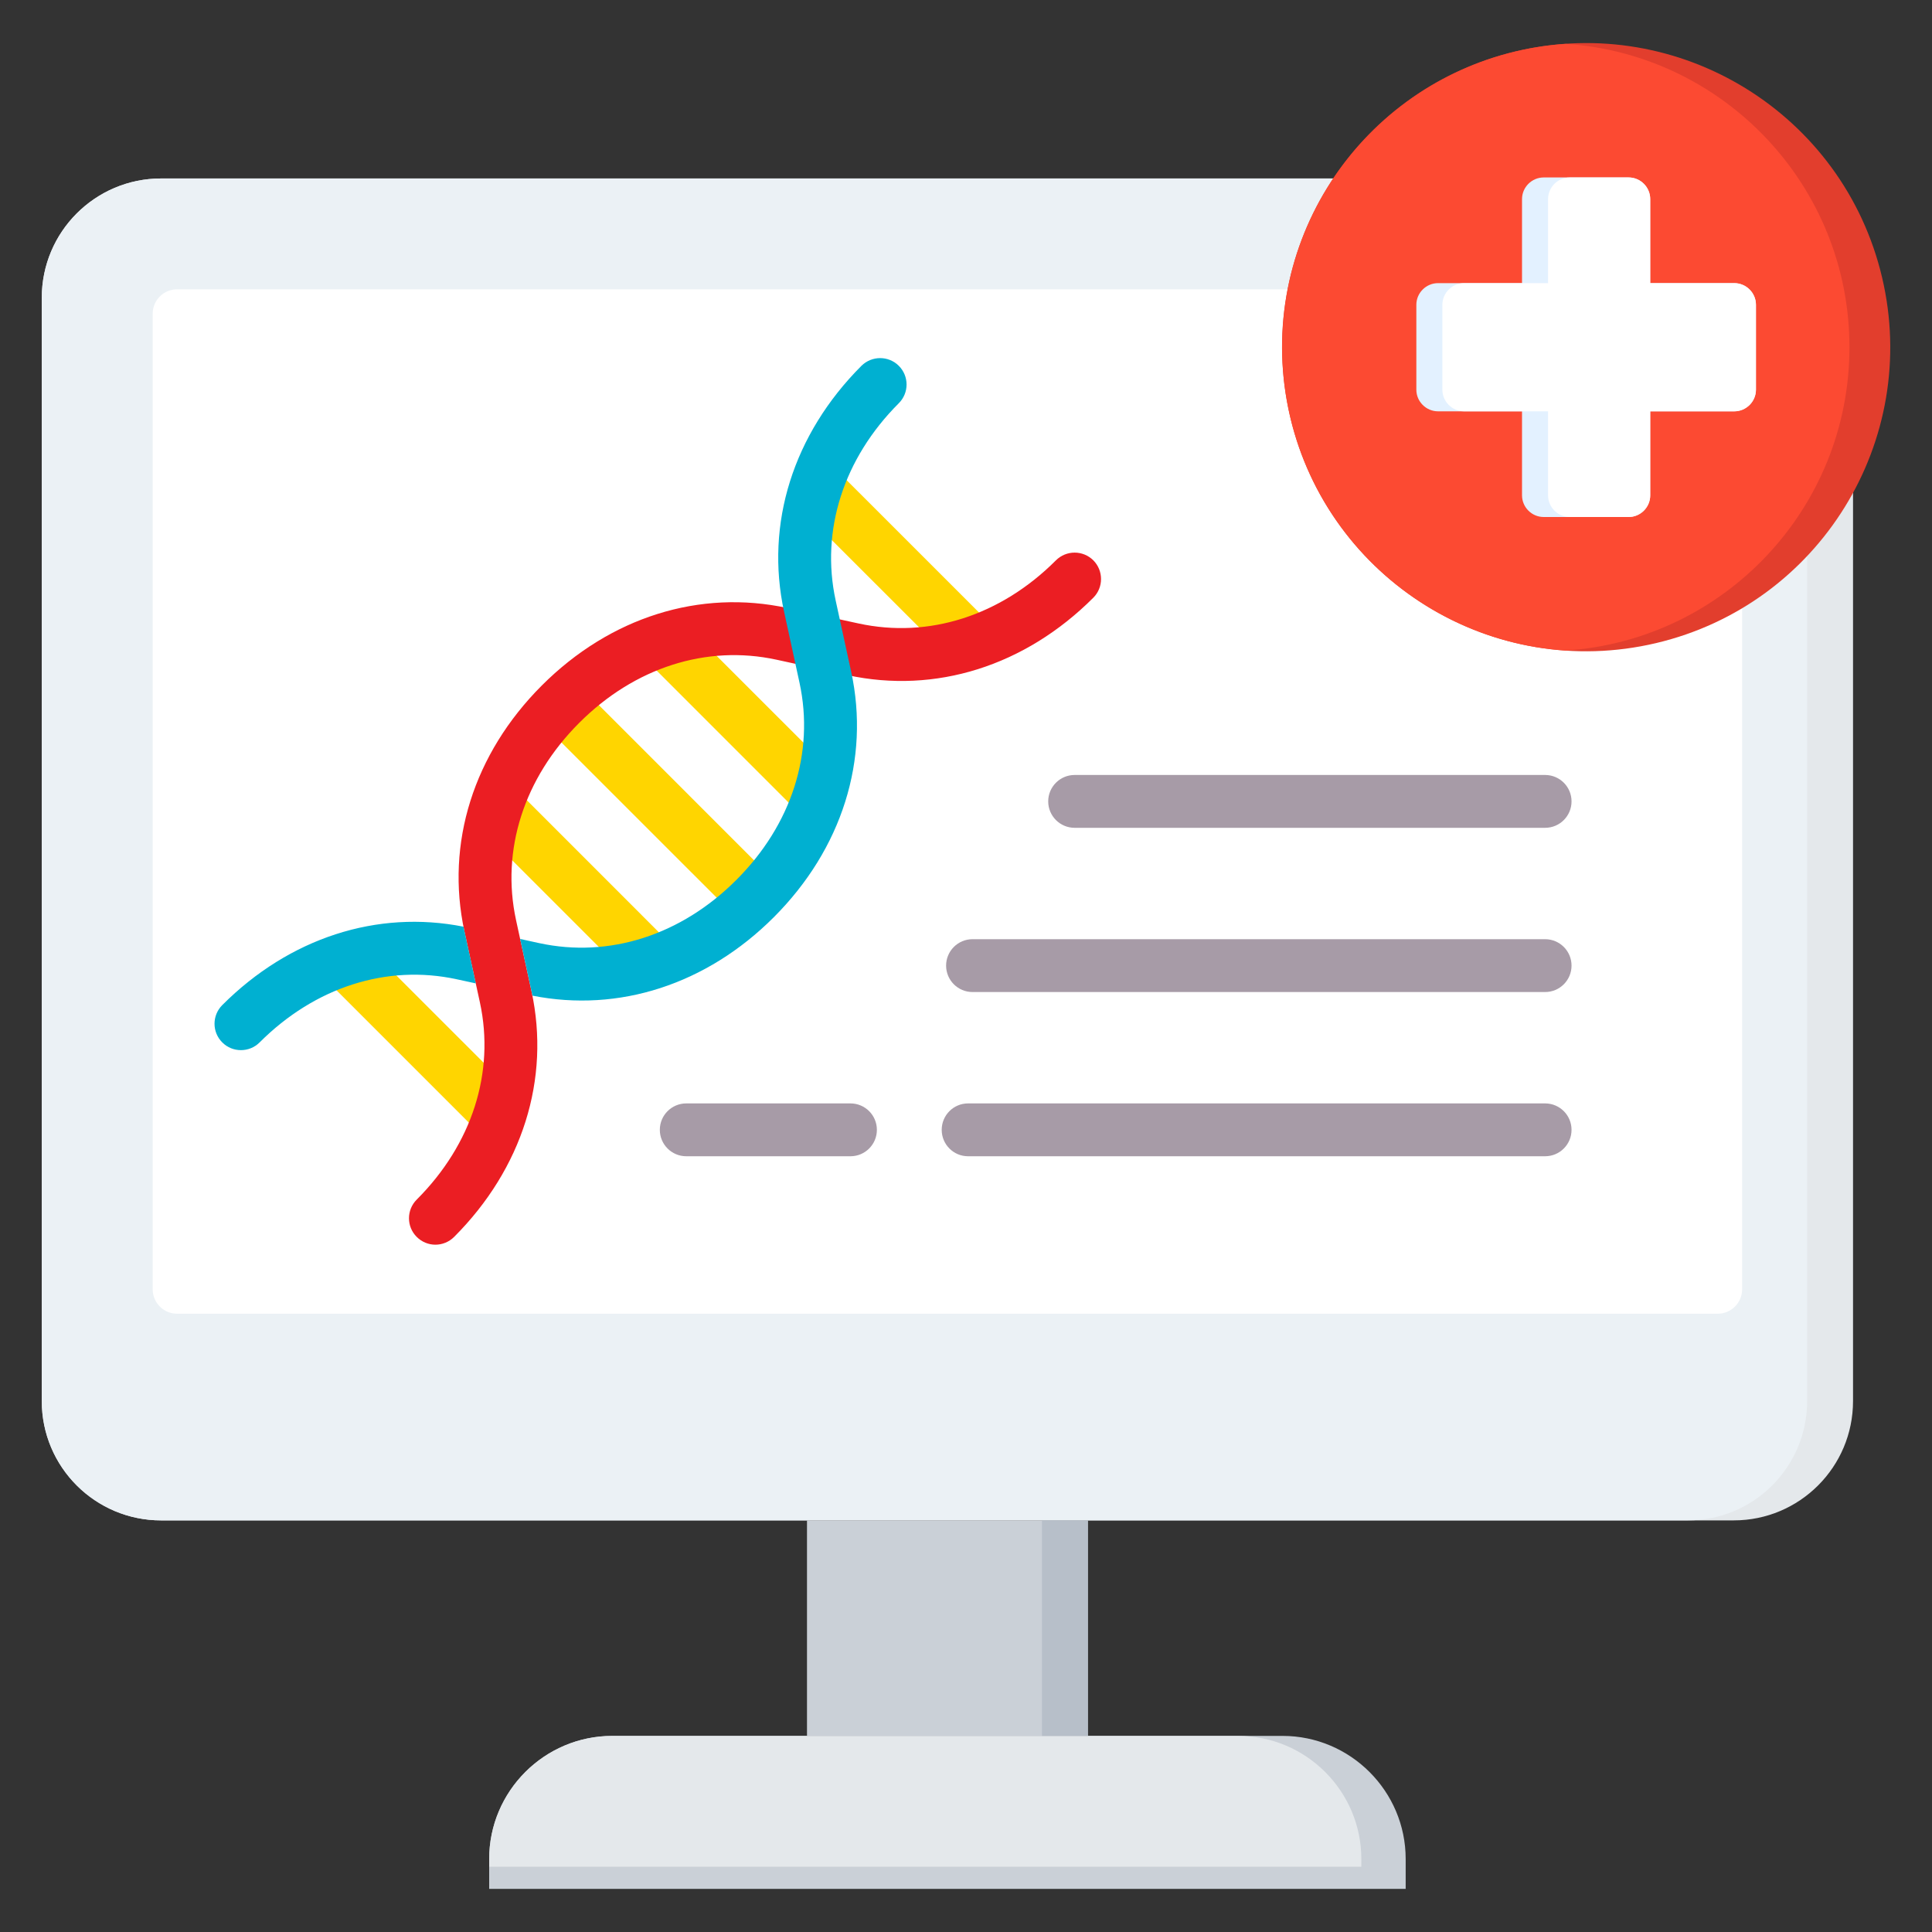 <svg width="40" height="40" viewBox="0 0 40 40" fill="none" xmlns="http://www.w3.org/2000/svg">
<rect x="0" y="0" width="40" height="40" fill="#333333" stroke="none"/>
<g clip-path="url(#clip0_245_1943)">
<path d="M35.895 3.695H3.336C1.971 3.695 0.865 4.801 0.865 6.166V29.008C0.865 30.372 1.971 31.478 3.336 31.478H35.895C37.259 31.478 38.365 30.372 38.365 29.008V6.166C38.365 4.801 37.259 3.695 35.895 3.695Z" fill="#E4E8EB"/>
<path d="M34.944 3.695H3.336C1.971 3.695 0.865 4.801 0.865 6.166V29.008C0.865 30.372 1.971 31.478 3.336 31.478H34.944C36.309 31.478 37.415 30.372 37.415 29.008V6.166C37.415 4.801 36.309 3.695 34.944 3.695Z" fill="#EBF1F5"/>
<path d="M35.564 5.99H3.666C3.387 5.99 3.161 6.216 3.161 6.496V26.693C3.161 26.972 3.387 27.199 3.666 27.199H35.564C35.843 27.199 36.069 26.972 36.069 26.693V6.496C36.069 6.216 35.843 5.99 35.564 5.99Z" fill="white"/>
<path d="M22.523 31.479H16.708V35.939H22.523V31.479Z" fill="#CAD0D7"/>
<path fill-rule="evenodd" clip-rule="evenodd" d="M12.677 35.94H26.554C27.958 35.94 29.103 37.085 29.103 38.488V39.107H10.128V38.488C10.128 37.084 11.273 35.94 12.677 35.94Z" fill="#CAD0D7"/>
<path fill-rule="evenodd" clip-rule="evenodd" d="M12.677 35.94H25.636C27.04 35.94 28.185 37.085 28.185 38.488V38.648H10.128V38.488C10.128 37.084 11.273 35.94 12.677 35.94Z" fill="#E4E8EB"/>
<path d="M22.523 31.479H21.573V35.939H22.523V31.479Z" fill="#B7BFC9"/>
<path fill-rule="evenodd" clip-rule="evenodd" d="M14.208 23.939C13.906 23.939 13.661 23.694 13.661 23.392C13.661 23.09 13.906 22.845 14.208 22.845H17.608C17.91 22.845 18.155 23.09 18.155 23.392C18.155 23.694 17.91 23.939 17.608 23.939H14.208ZM20.043 23.939C19.741 23.939 19.497 23.694 19.497 23.392C19.497 23.09 19.741 22.845 20.043 22.845H31.99C32.292 22.845 32.537 23.09 32.537 23.392C32.537 23.694 32.292 23.939 31.99 23.939H20.043ZM22.249 17.139C21.947 17.139 21.702 16.894 21.702 16.592C21.702 16.29 21.947 16.045 22.249 16.045H31.99C32.292 16.045 32.537 16.29 32.537 16.592C32.537 16.894 32.292 17.139 31.99 17.139H22.249ZM20.135 20.539C19.833 20.539 19.588 20.294 19.588 19.992C19.588 19.69 19.833 19.445 20.135 19.445H31.99C32.292 19.445 32.537 19.69 32.537 19.992C32.537 20.294 32.292 20.539 31.99 20.539H20.135Z" fill="#A79BA7"/>
<path d="M34.286 13.315C37.669 12.516 39.765 9.125 38.966 5.742C38.167 2.358 34.777 0.263 31.393 1.061C28.009 1.86 25.914 5.251 26.713 8.634C27.512 12.018 30.902 14.113 34.286 13.315Z" fill="#E23E2D"/>
<path fill-rule="evenodd" clip-rule="evenodd" d="M32.418 13.469C29.138 13.252 26.545 10.523 26.545 7.189C26.545 3.854 29.138 1.125 32.418 0.908C35.698 1.125 38.291 3.854 38.291 7.189C38.291 10.523 35.698 13.252 32.418 13.469Z" fill="#FC4A32"/>
<path fill-rule="evenodd" clip-rule="evenodd" d="M31.96 3.674H33.718C33.965 3.674 34.166 3.876 34.166 4.122V5.862H35.906C36.153 5.862 36.355 6.064 36.355 6.31V8.068C36.355 8.314 36.153 8.516 35.906 8.516H34.166V10.256C34.166 10.502 33.965 10.704 33.718 10.704H31.96C31.714 10.704 31.512 10.502 31.512 10.256V8.516H29.773C29.526 8.516 29.324 8.314 29.324 8.068V6.31C29.324 6.064 29.526 5.862 29.773 5.862H31.512V4.122C31.512 3.876 31.714 3.674 31.96 3.674Z" fill="#E3F1FF"/>
<path fill-rule="evenodd" clip-rule="evenodd" d="M32.5 3.674H33.718C33.965 3.674 34.166 3.876 34.166 4.122V5.862H35.906C36.153 5.862 36.355 6.064 36.355 6.31V8.068C36.355 8.314 36.153 8.516 35.906 8.516H34.166V10.256C34.166 10.502 33.965 10.704 33.718 10.704H32.5C32.253 10.704 32.051 10.502 32.051 10.256V8.516H30.312C30.065 8.516 29.863 8.314 29.863 8.068V6.31C29.863 6.064 30.065 5.862 30.312 5.862H32.051V4.122C32.051 3.876 32.253 3.674 32.5 3.674Z" fill="white"/>
<path fill-rule="evenodd" clip-rule="evenodd" d="M16.495 16.784L13.427 13.715L14.2 12.942L17.269 16.01L16.495 16.784ZM15.245 18.992L16.018 18.219L11.992 14.192L11.218 14.966L15.245 18.992ZM13.036 20.243L13.809 19.47L10.741 16.401L9.967 17.174L13.036 20.243V20.243ZM19.795 13.754L16.456 10.416L17.23 9.643L20.568 12.98L19.795 13.754V13.754ZM10.006 23.542L6.668 20.204L7.441 19.431L10.78 22.769L10.006 23.542Z" fill="#FFD500"/>
<path fill-rule="evenodd" clip-rule="evenodd" d="M9.014 25.77C8.875 25.77 8.735 25.716 8.628 25.609C8.414 25.396 8.414 25.05 8.628 24.836C9.773 23.691 10.25 22.203 9.936 20.754L9.615 19.28C9.221 17.46 9.804 15.606 11.218 14.192C12.632 12.778 14.487 12.194 16.306 12.589L17.779 12.909C19.229 13.223 20.717 12.748 21.862 11.601C22.076 11.388 22.422 11.388 22.636 11.601C22.849 11.815 22.849 12.162 22.636 12.375C21.222 13.789 19.368 14.373 17.547 13.978L16.075 13.658C14.626 13.344 13.137 13.82 11.992 14.966C10.847 16.111 10.37 17.599 10.684 19.049L11.004 20.522C11.399 22.341 10.815 24.196 9.401 25.61C9.294 25.716 9.154 25.77 9.014 25.77L9.014 25.77Z" fill="#EB1E23"/>
<path fill-rule="evenodd" clip-rule="evenodd" d="M4.988 21.742C4.848 21.742 4.708 21.689 4.602 21.582C4.388 21.369 4.388 21.023 4.602 20.809C5.991 19.419 7.807 18.831 9.596 19.186C9.602 19.218 9.609 19.249 9.616 19.28L9.851 20.36L9.458 20.275C8.008 19.96 6.52 20.437 5.375 21.582C5.268 21.689 5.128 21.742 4.988 21.742ZM10.769 19.44L11.162 19.526C12.611 19.84 14.1 19.364 15.245 18.218C16.391 17.073 16.867 15.585 16.553 14.135L16.233 12.663C15.838 10.843 16.422 8.988 17.835 7.574C18.05 7.361 18.396 7.361 18.609 7.574C18.823 7.788 18.823 8.134 18.609 8.348C17.464 9.493 16.987 10.981 17.301 12.43L17.622 13.903C18.017 15.723 17.433 17.578 16.019 18.992C14.629 20.381 12.813 20.969 11.024 20.614C11.017 20.583 11.011 20.552 11.004 20.521L10.769 19.44Z" fill="#00B0D1"/>
</g>
<defs>
<clipPath id="clip0_245_1943">
<rect width="40" height="40" fill="white"/>
</clipPath>
</defs>
</svg>
